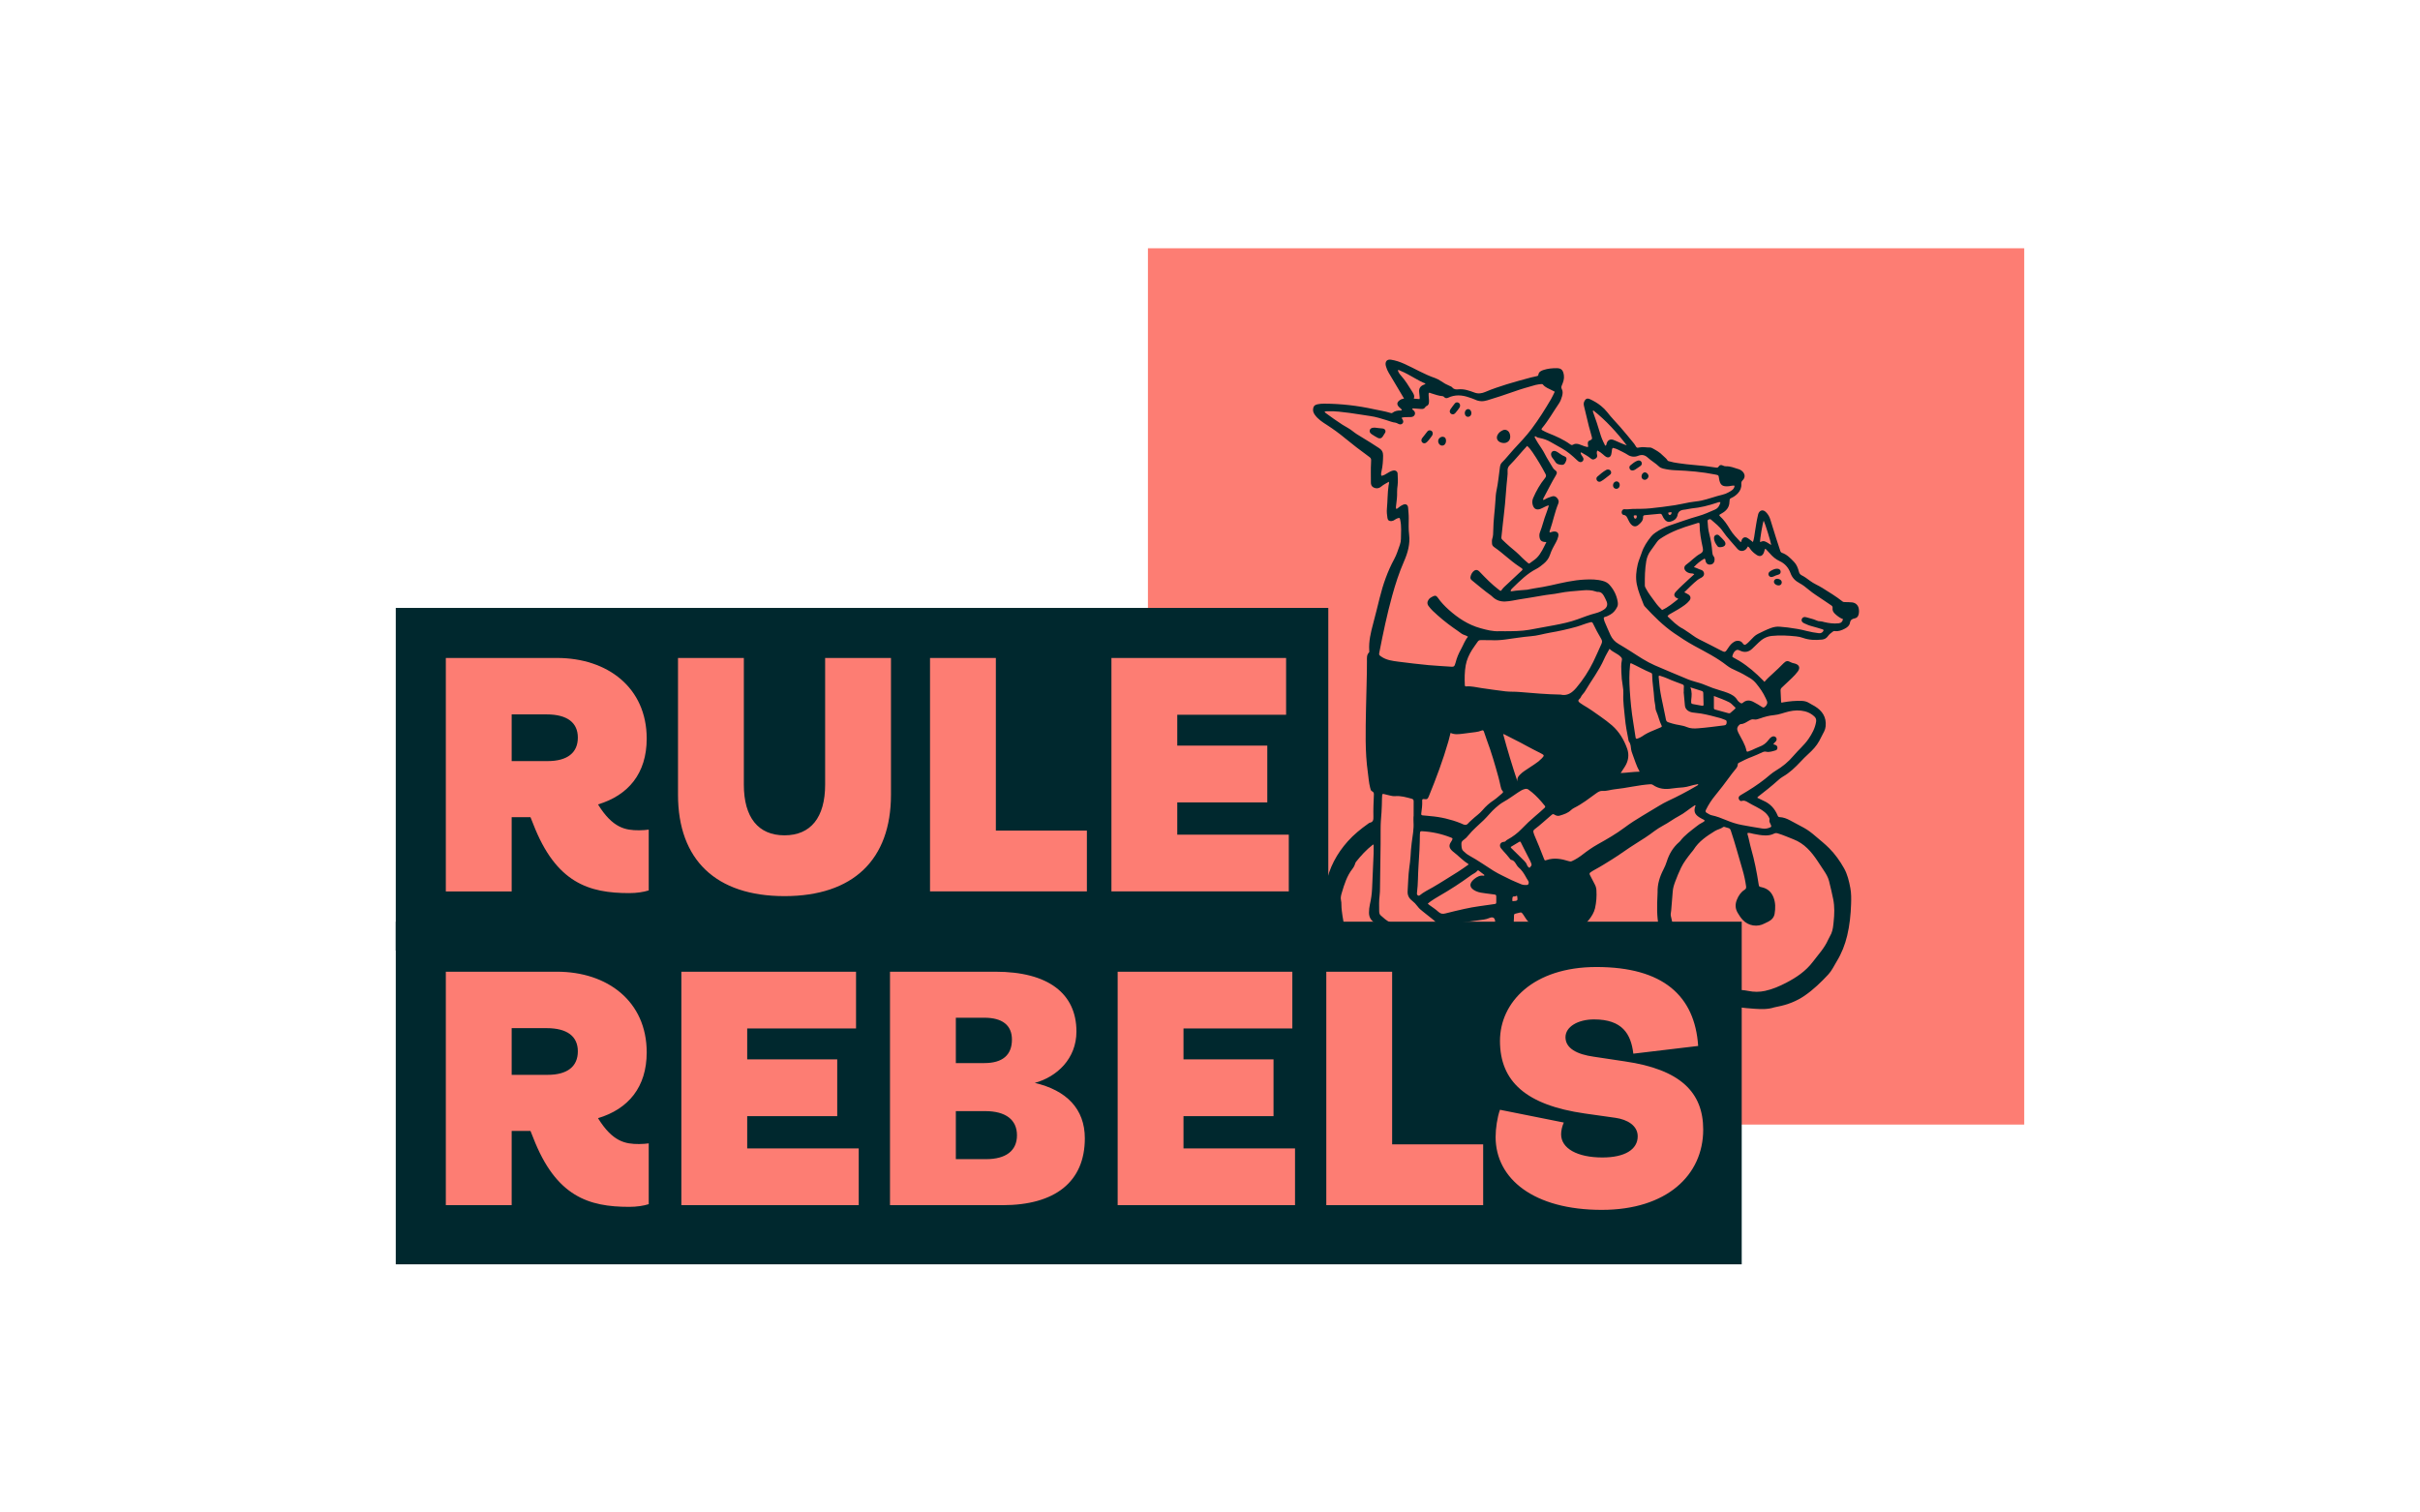 <svg fill="none" height="600" viewBox="0 0 960 600" width="960" xmlns="http://www.w3.org/2000/svg" xmlns:xlink="http://www.w3.org/1999/xlink"><clipPath id="a"><path d="m520.857 141.944h216.663v260.717h-216.663z"/></clipPath><path d="m455.377 98.491h347.623v347.623h-347.623z" fill="#fd7d73"/><g clip-path="url(#a)" fill="#00282e"><path d="m699.946 270.491c1.092-1.272 2.257-2.333 3.428-3.384 1.415-1.271 2.777-2.594 4.109-3.95 1.057-1.075 1.672-1.133 3.004-.402.509.28 1.074.337 1.613.497 1.698.501 2.119 1.723 1.065 3.14-.684.904-1.442 1.748-2.267 2.524-1.341 1.289-2.676 2.583-4.053 3.832-.409.371-.535.747-.504 1.268.091 1.529.148 3.06.219 4.588.267.243.527.06.793.014 2.514-.439 5.043-.692 7.599-.564 1.015.04 2 .353 2.853.906.676.438 1.417.775 2.106 1.194 3.008 1.827 4.695 4.367 4.301 8.022-.071.685-.266 1.353-.578 1.968-.64 1.259-1.276 2.523-1.941 3.768-1.091 2.022-2.65 3.662-4.334 5.186-1.081.979-2.096 2.013-3.095 3.075-2.107 2.241-4.308 4.379-7.013 5.927-.661.392-1.278.855-1.84 1.379-2.607 2.366-5.38 4.528-8.155 6.688-.051.04-.054.14-.121.318.77.374 1.543.785 2.345 1.13 2.75 1.179 4.61 3.205 5.719 5.951.157.392.347.564.781.584 1.441.065 2.762.565 4.023 1.236 1.888 1.004 3.784 1.999 5.656 3.033 1.598.884 3.033 2.004 4.416 3.191 1.869 1.607 3.809 3.124 5.552 4.88 2.359 2.375 4.273 5.078 5.899 7.969 1.356 2.412 1.978 5.103 2.491 7.818.396 2.091.364 4.188.302 6.285-.138 4.246-.566 8.475-1.557 12.617-.861 3.589-2.197 7.016-4.136 10.179-1.075 1.754-1.919 3.66-3.338 5.192-2.864 3.091-5.91 6.023-9.367 8.409-3.201 2.212-6.844 3.63-10.708 4.368-.439.066-.874.161-1.302.282-2.557.836-5.186.765-7.808.58-2.177-.153-4.368-.317-6.51-.676-2.47-.413-4.845-1.243-7.205-2.09-3.026-1.092-5.874-2.498-8.416-4.488-.253-.203-.519-.387-.797-.552-3.495-1.993-6.009-4.974-8.289-8.196-.164-.231-.289-.485-.461-.712-3.602-4.634-5.159-10.088-6.346-15.703-.908-4.281-.769-8.597-.556-12.921.015-.282.041-.565.033-.849-.097-3.243.849-6.223 2.316-9.061.527-1 .965-2.046 1.31-3.123.947-3.033 2.509-5.679 4.94-7.764.127-.101.242-.215.345-.34 1.796-2.402 4.246-4.081 6.551-5.916.72-.591 1.501-1.101 2.332-1.52.352-.172.746-.33.882-.781-.297-.356-.74-.473-1.116-.693-.348-.204-.716-.378-1.052-.598-1.888-1.242-2.276-2.49-1.432-4.71-.317-.121-.522.097-.727.243-.962.669-1.95 1.308-2.865 2.037-1.879 1.497-4.11 2.416-6.065 3.78-2.158 1.502-4.61 2.547-6.694 4.149-2.409 1.851-4.974 3.47-7.543 5.072-3.193 1.983-6.187 4.267-9.391 6.24-2.169 1.334-4.305 2.72-6.558 3.912-.364.189-.706.396-1.048.607-1.426.894-1.416.891-.643 2.33.553 1.031 1.073 2.082 1.619 3.118.348.688.545 1.442.578 2.213.153 2.382-.033 4.773-.553 7.104-.391 1.732-1.386 3.284-2.49 4.677-2.86 3.608-6.827 5.304-11.2 6.205-1.508.311-2.991.019-4.386-.583-2.862-1.237-5.596-2.691-8.049-4.661-1.055-.849-1.577-2.033-2.324-3.07-.728-1.003-.701-1.037-1.918-.709-2.086.566-1.699.086-1.807 2.254-.169 3.397-.242 6.839-1.754 9.961-1.368 2.823-2.59 5.712-4.124 8.465-1.724 3.097-3.964 5.792-6.036 8.626-1.59 2.173-3.583 3.78-5.866 5.152-2.475 1.486-5.016 2.687-7.817 3.486-2.483.711-5.003 1.289-7.547 1.729-4.687.808-9.309.58-13.937-.539-2.924-.707-5.497-2.029-8.028-3.586-3.573-2.198-6.324-5.2-9.05-8.328-2.483-2.848-4.253-6.052-5.968-9.358-2.459-4.739-4.268-9.679-5.123-14.953-.614-3.788-.435-7.573.165-11.347.157-.999.337-1.992.53-2.983 1.26-6.477 4.301-12.106 8.632-16.968 2.377-2.669 5.203-4.951 8.14-7.036.197-.14.404-.311.63-.356 1.342-.274 1.441-1.198 1.413-2.347-.071-2.829.044-5.659.174-8.492.03-.643.102-1.258-.697-1.618-.533-.243-.628-.887-.775-1.445-.518-1.965-.621-3.989-.906-5.988-1.194-8.37-.87-16.785-.739-25.187.098-6.343.392-12.684.377-19.031 0-1.197-.163-2.447.808-3.436.204-.207.122-.544.099-.823-.23-3.609.606-7.058 1.527-10.503.921-3.446 1.76-6.888 2.619-10.337 1.335-5.353 3.13-10.528 5.775-15.389.97-1.783 1.539-3.731 2.226-5.629.277-.761.423-1.564.43-2.375.017-2.501.282-5.008-.28-7.491-.216-.961-.166-.951-1.148-.642-.343.117-.664.291-.948.515-.387.298-.844.489-1.327.555-.911.114-1.51-.304-1.645-1.197-.19-1.236-.336-2.472-.215-3.733.292-3.057.222-6.139.661-9.188.062-.432.272-.849.121-1.482-1.028.613-2.062 1.091-2.954 1.84-1.009.849-2.091.985-3.219.372-.774-.421-.971-1.158-.965-1.958.011-2.627-.094-5.256.061-7.885.102-1.722.062-1.685-1.354-2.716-3.04-2.21-6.025-4.495-8.926-6.891-2.301-1.911-4.718-3.68-7.236-5.296-1.77-1.128-3.545-2.272-4.792-4.037-.46-.65-.75-1.335-.699-2.143.072-1.144.607-1.782 1.74-2.013.873-.177 1.761-.262 2.652-.255 6.673.035 13.323.783 19.837 2.23 2.127.47 4.292.778 6.381 1.427.3.094.595.209.912-.04.939-.737 2.042-.919 3.201-.886.179-.015.356-.045.529-.091-.185-.578-.666-.844-1.027-1.184-1.37-1.296-.849-2.316.752-3.176.304-.164.684-.187 1.117-.299-.78-1.316-1.517-2.563-2.257-3.809-1.28-2.153-2.567-4.303-3.844-6.459-.433-.731-.773-1.514-1.01-2.33-.077-.23-.137-.464-.181-.702-.209-1.506.618-2.339 2.11-2.116 1.851.278 3.593.882 5.302 1.651 4.086 1.839 7.936 4.186 12.205 5.631.838.304 1.631.72 2.357 1.236 1.093.767 2.267 1.411 3.502 1.918.333.134.716.289.93.552.65.808 1.513.863 2.409.768 2.299-.242 4.394.534 6.477 1.302 1.468.542 2.896.302 4.202-.26 2.79-1.196 5.656-2.14 8.537-3.042 3.154-.99 6.368-1.82 9.559-2.696.778-.214 1.577-.371 2.362-.542.289-.062.572-.121.614-.477.159-1.278 1.147-1.68 2.163-2.006 1.671-.535 3.397-.68 5.146-.674 1.894.008 2.566.85 2.838 2.894.179 1.349-.273 2.644-.807 3.876-.243.553-.311.993 0 1.577.475.901.311 1.901.052 2.846-.279 1.015-.662 2.011-1.259 2.877-2.221 3.228-4.119 6.678-6.646 9.694-.387.461-.242.666.202.911.739.417 1.505.785 2.291 1.103 3.045 1.213 6.044 2.524 8.714 4.469.403.292.707.328 1.185.052.909-.523 1.884-.293 2.803.075.97.39 1.941.762 2.963.932.221-.364.048-.678.02-.989-.1-1.083.013-1.374 1.013-1.771.64-.254.7-.58.558-1.199-.334-1.456-.825-2.874-1.189-4.323-.661-2.625-1.273-5.261-1.906-7.894-.154-.638-.219-1.267.068-1.896.517-1.13 1.2-1.438 2.337-.909 1.541.716 3.013 1.568 4.33 2.654.915.735 1.744 1.57 2.471 2.49 1.608 2.084 3.457 3.958 5.191 5.929 1.869 2.123 3.63 4.34 5.433 6.522.179.219.337.454.473.702.53.949.62 1.069 1.672.829 1.382-.316 2.734.055 4.099.018.408-.011.798.157 1.151.352 1.419.777 2.839 1.577 3.962 2.761.636.673 1.456 1.173 1.929 1.999.161.28.468.295.728.375 1.124.323 2.272.559 3.433.706 2.202.307 4.403.606 6.621.765 2.783.203 5.549.538 8.303.983.492.08.901.145 1.228-.436.341-.606.983-.69 1.597-.37.389.22.83.332 1.277.327 1.712-.083 3.241.606 4.822 1.071.67.175 1.28.524 1.77 1.012 1.028 1.063 1.072 2.409.025 3.447-.463.459-.585.825-.532 1.529.106 1.396-.446 2.7-1.447 3.726-.729.762-1.6 1.373-2.564 1.798-.42.182-.658.431-.639.908.008.199-.064.4-.065.606-.024 2.258-1.335 3.634-3.178 4.646-.243.135-.486.278-.728.432-.06.039-.083.134-.141.234.074.135.164.26.267.374 1.676 1.506 2.898 3.354 4.041 5.272 1.125 1.889 2.695 3.413 4.163 4.992.382-.08.291-.379.364-.589.417-1.287 1.419-1.667 2.548-.917.664.444 1.278.963 1.983 1.5.5-1.394.579-2.766.807-4.103.364-2.109.621-4.236 1.132-6.319.057-.235.082-.485.16-.708.485-1.409 1.787-1.97 3.003-.785.816.79 1.417 1.774 1.75 2.859.793 2.503 1.553 5.017 2.345 7.522.524 1.654 1.092 3.297 1.618 4.952.131.411.303.719.74.868 1.988.683 3.381 2.173 4.78 3.629 1.003 1.045 1.511 2.392 1.872 3.76.18.686.451 1.173 1.08 1.491 1.197.607 2.27 1.388 3.335 2.197 1.519 1.155 3.321 1.84 4.928 2.851 2.7 1.698 5.436 3.345 7.942 5.327.331.262.623.278.989.281.929.012 1.861.026 2.79.112 1.404.131 2.426 1.042 2.693 2.397.152.756.148 1.536-.013 2.29-.18.85-.669 1.499-1.567 1.656-1.043.183-1.699.585-1.9 1.774-.18 1.062-.986 1.76-1.995 2.284-1.287.67-2.554 1.202-4.034.971-.349-.054-.607.103-.875.308-.683.509-1.348 1.022-1.844 1.733-.563.805-1.343 1.245-2.335 1.347-2.596.266-5.158.205-7.643-.701-.841-.295-1.714-.486-2.601-.569-3.217-.34-6.429-.522-9.671-.186-2.084.217-3.746 1.174-5.202 2.599-.837.818-1.691 1.622-2.528 2.442-1.369 1.343-3.046 1.663-4.766.849-.607-.288-1.18-.568-1.82-.122-.781.543-1.092 1.382-1.334 2.242-.096.345.242.472.485.607.773.439 1.567.849 2.323 1.31 3.458 2.14 6.505 4.785 9.341 7.681.162.173.324.349.579.613zm-146.118-68.678c.3.11.453-.049.601-.174.654-.545 1.334-1.053 2.119-1.398 1.122-.498 1.962-.033 2.042 1.189.093 1.409.272 2.813.248 4.233-.036 2.143-.105 4.295.151 6.43.451 3.761-.575 7.289-2.025 10.6-1.941 4.429-3.411 8.992-4.691 13.619-2.049 7.4-3.615 14.921-5.088 22.452-.204 1.042-.161 1.055.711 1.672 2.036 1.438 4.421 1.733 6.777 2.04 4.003.522 8.021.992 12.043 1.378 3.055.293 6.128.4 9.19.635.695.052 1.067-.187 1.246-.828.076-.271.205-.53.27-.803.461-1.9 1.232-3.672 2.175-5.378.908-1.641 1.503-3.447 2.743-4.901-.881-.646-1.891-.698-2.623-1.267-1.021-.795-2.102-1.498-3.154-2.245-2.905-2.056-5.657-4.322-8.231-6.781-.575-.568-1.107-1.179-1.591-1.827-.672-.87-.625-1.779.031-2.669.398-.543.95-.849 1.531-1.148.971-.486 1.445-.434 2.063.451 1.256 1.799 2.739 3.36 4.38 4.826 3.696 3.3 7.729 5.957 12.556 7.289 2.459.68 4.915 1.335 7.505 1.188.728-.041 1.456.018 2.184.012 3.234-.026 6.473-.009 9.673-.573 3.301-.582 6.597-1.198 9.892-1.819 3.136-.592 6.254-1.24 9.266-2.348 2.386-.878 4.759-1.796 7.233-2.433 1.178-.301 2.296-.803 3.304-1.485 1.137-.776 1.493-1.923.963-3.176-.314-.744-.681-1.467-1.066-2.176-.531-.981-1.264-1.67-2.493-1.593-.229.014-.476-.081-.702-.161-1.761-.618-3.603-.607-5.396-.44-3.049.289-6.116.419-9.136 1.055-2.247.473-4.559.598-6.827 1.032-3.01.576-6.058.97-9.08 1.493-1.83.317-3.639.739-5.507.822-1.973.087-3.654-.508-5.07-1.876-.198-.202-.412-.387-.639-.556-2.619-1.834-5.008-3.958-7.505-5.944-.447-.356-.708-.792-.583-1.366.166-.759.468-1.47 1.007-2.043.876-.929 1.724-.956 2.598-.034 2.427 2.548 4.877 5.057 7.689 7.191.741.562.709.593 1.24-.152.259-.361.553-.695.877-.999 2.001-1.893 4.012-3.773 6.034-5.639 1.577-1.456 1.717-1.243-.18-2.488-3.461-2.275-6.357-5.252-9.764-7.585-.505-.346-.939-.792-.955-1.469-.015-.645-.102-1.309.105-1.929.35-1.058.383-2.138.39-3.234.029-4.003.637-7.973.869-11.965.074-1.289.137-2.6.409-3.855.671-3.089.929-6.233 1.372-9.352.102-.716.299-1.347.805-1.843 1.649-1.617 3.033-3.468 4.597-5.159 2.465-2.669 4.987-5.262 7.178-8.192 2.818-3.77 5.31-7.723 7.682-11.768.549-.934.979-1.941 1.489-2.956-.412-.211-.77-.387-1.122-.575-1.239-.662-2.631-1.083-3.559-2.242-.17-.212-.41-.249-.659-.213-.76.105-1.541.137-2.272.344-2.912.827-5.834 1.64-8.685 2.669-3.457 1.256-6.967 2.349-10.48 3.433-1.644.508-3.249.485-4.837-.284-.759-.364-1.588-.589-2.387-.873-2.79-.991-5.571-1.176-8.326.139-.575.274-1.099.205-1.545-.268-.167-.176-.315-.342-.595-.364-1.589-.104-3.063-.678-4.566-1.138-.295-.091-.576-.321-.971-.15-.121.947.089 1.905.11 2.865.022.995.072 1.978-1.122 2.413-.164.06-.281.283-.395.447-.394.565-.939.704-1.593.638-.845-.079-1.695-.139-2.547-.181-.334-.017-.702-.11-1.003.103.054.348.303.444.475.598.527.47.831 1.033.552 1.722-.269.666-.868.93-1.556.97-.524.03-1.053-.013-1.577.026-.695.052-1.417-.026-2.121.279.101.173.152.281.22.377.56.796.612 1.359.167 1.844-.424.462-1.012.518-1.775.121-.324-.167-.635-.376-.999-.416-1.262-.138-2.418-.639-3.613-1.006-2.124-.651-4.254-1.334-6.451-1.633-2.725-.363-5.424-.878-8.15-1.23-2.848-.364-5.692-.759-8.573-.656-.425.015-.871-.052-1.389.193.134.174.282.337.444.485 2.184 1.606 4.385 3.175 6.66 4.644 1.323.855 2.772 1.516 4.003 2.518 1.102.901 2.305 1.627 3.518 2.356 2.39 1.438 4.758 2.912 7.084 4.454 1.077.715 1.552 1.64 1.534 2.946-.026 2.069-.145 4.116-.62 6.139-.139.598-.296 1.224-.059 1.859.918-.114 1.6-.548 2.277-.982.718-.462 1.462-.875 2.294-1.082.963-.243 1.82.287 1.866 1.19.081 1.577.185 3.154-.008 4.716-.103.85-.219 1.683-.194 2.536.05 1.744-.136 3.472-.372 5.196-.07.507-.158 1.016-.015 1.493zm45.404 32.663c.161.041.275.107.376.09 2.072-.364 4.172-.428 6.259-.625.319-.03.631-.133.948-.195.594-.122 1.186-.25 1.786-.337 2.238-.329 4.465-.719 6.672-1.214 4.413-.993 8.811-2.062 13.357-2.279 2.427-.121 4.853-.121 7.221.542.997.282 1.896.728 2.589 1.498 1.719 1.904 2.838 4.115 3.275 6.654.121.728.161 1.456-.18 2.14-.624 1.252-1.448 2.331-2.702 3.033-.672.375-1.351.744-2.101.927-.448.11-.617.33-.502.773.091.35.14.72.281 1.05.776 1.82 1.542 3.647 2.375 5.442.664 1.44 1.758 2.638 3.132 3.429 1.699 1.011 3.397 2.035 5.063 3.104 3.023 1.941 6.015 3.964 9.319 5.41 4.367 1.911 8.778 3.715 13.173 5.559.861.348 1.743.643 2.641.883 1.438.406 2.881.808 4.257 1.401 1.966.851 3.985 1.571 6.045 2.161.97.278 1.935.587 2.874.953 1.523.595 2.932 1.363 3.815 2.841.269.452.688.784 1.122 1.092.391.28.711.294 1.078-.029 1.397-1.226 2.877-1.063 4.379-.218 1.056.593 2.133 1.149 3.132 1.845.575.4.888.321 1.373-.143.751-.72 1.005-1.52.517-2.491-.144-.287-.268-.587-.403-.88-.949-2.07-2.23-3.918-3.667-5.678-.679-.853-1.5-1.583-2.426-2.158-1.762-1.071-3.55-2.09-5.442-2.924-1.335-.587-2.669-1.213-3.81-2.114-3.991-3.154-8.516-5.403-12.946-7.823-2.79-1.527-5.459-3.265-8.081-5.077-4.315-2.985-7.983-6.673-11.524-10.504-.193-.207-.347-.448-.453-.71-1.033-2.677-2.207-5.325-2.751-8.142-.507-2.636-.235-5.316.387-7.937.364-1.538 1.055-2.97 1.533-4.464.794-2.484 2.197-4.571 3.797-6.565.493-.592 1.072-1.106 1.717-1.524 1.735-1.195 3.625-2.144 5.619-2.822 3.792-1.267 7.545-2.663 11.403-3.74 2.267-.633 4.39-1.62 6.537-2.548 1.292-.56 1.869-1.623 2.199-2.921-.606-.167-1.058.079-1.499.227-3.23 1.08-6.51 1.905-9.911 2.225-1.002.094-1.984.417-2.985.504-1.515.131-2.473.79-2.669 2.365-.01.039-.024.076-.041.113-.454 1.334-1.517 1.953-2.777 2.275-.849.216-1.591-.072-2.175-.746-.439-.529-.793-1.125-1.05-1.763-.202-.469-.473-.687-1.018-.629-1.929.204-3.86.374-5.792.544-.461.041-.797.185-.777.712.054 1.48-.888 2.363-1.905 3.195-.919.753-1.861.706-2.716-.121-.575-.55-.921-1.24-1.263-1.932-.42-.849-.646-1.791-1.87-1.961-.598-.083-.85-.813-.704-1.364.156-.583.588-.958 1.15-.884 1.1.143 2.173-.106 3.26-.121 2.297-.042 4.595.009 6.899-.236 3.254-.347 6.504-.719 9.734-1.235 1.953-.313 3.882-.762 5.823-1.132 1.548-.293 3.13-.363 4.675-.692 2.847-.616 5.566-1.686 8.403-2.342.868-.2 1.7-.53 2.47-.977 1.01-.595 2.223-1.092 2.339-2.592-.761-.171-1.456.122-2.167.189-2.707.274-3.611-.411-4.003-3.104-.183-1.26-.189-1.26-1.396-1.503-5.243-1.065-10.554-1.503-15.892-1.715-1.657-.059-3.303-.285-4.916-.673-.606-.148-1.151-.382-1.6-.814-1.345-1.293-3-2.201-4.367-3.452-1.191-1.091-2.329-1.415-3.906-.791-.673.28-1.405.388-2.129.316-.726-.072-1.421-.323-2.025-.73-1.185-.762-2.484-1.348-3.743-1.991-.69-.349-1.425-.601-2.184-.747-.342.448-.318.863-.375 1.259-.07.485-.108.97-.243 1.432-.298 1.028-1.157 1.376-2.08.836-.412-.242-.769-.586-1.129-.907-.683-.636-1.456-1.167-2.293-1.577-.229.491-.273 1.05-.122 1.571.227.87 0 1.299-.727 1.722-.68.397-1.137.375-1.77-.145-1.004-.826-2.134-1.456-3.249-2.107-.216-.122-.433-.392-.766-.187.064.739.561 1.238.914 1.82.387.633.301 1.236-.174 1.646-.437.378-.986.399-1.569.02-.231-.163-.446-.347-.643-.549-1.82-1.734-3.71-3.371-5.909-4.61-1.513-.855-3.033-1.698-4.539-2.566-1.297-.749-2.712-1.272-4.185-1.545-.562-.103-1.114-.203-1.577-.58-.121-.101-.274-.204-.426-.075-.191.163-.121.351-.007.538.406.699.775 1.421 1.213 2.097.926 1.422 1.931 2.802 2.692 4.319.89 1.776 2.005 3.415 2.99 5.132.243.415.486.825.899 1.123 1.005.716 1.139 1.213.521 2.225-1.689 2.762-3.091 5.678-4.63 8.52-.201.372-.475.736-.433 1.241.412.011.674-.195.94-.35.778-.447 1.622-.707 2.462-1.004.859-.304 1.503-.081 2.077.523.598.629.899 1.389.557 2.224-1.426 3.473-2.109 7.19-3.357 10.733-.089.252-.279.517 0 .794.585-.111 1.127-.413 1.753-.402 1.263.023 1.849.736 1.577 1.962-.178.788-.473 1.545-.875 2.246-.937 1.651-1.841 3.318-2.444 5.135-.455 1.375-1.335 2.49-2.436 3.415-.94.778-1.878 1.547-2.97 2.106-3.628 1.85-6.446 4.704-9.324 7.485-.364.353-.758.717-.879 1.297zm94.094 95.938c-.067.068-.112.154-.128.249-.015.093-.002.19.038.277.574 1.897.883 3.861 1.43 5.761 1.319 4.591 2.235 9.263 2.962 13.977.162 1.053.158 1.048 1.213 1.28 2.261.493 3.805 1.787 4.674 3.969.859 2.157.824 4.354.463 6.562-.242 1.449-1.175 2.451-2.473 3.108-.505.256-1.027.477-1.524.744-1.382.746-2.97 1.018-4.52.772-1.552-.243-2.979-.989-4.065-2.124-.842-.882-1.503-1.903-2.11-2.954-.953-1.652-1.003-3.349-.274-5.121.662-1.614 1.562-3.015 3.067-3.95.563-.35.672-.755.577-1.412-.298-2.162-.757-4.3-1.372-6.394-1.556-5.183-2.911-10.425-4.644-15.558-.199-.592-.417-1.003-1.061-1.132-.433-.087-.849-.256-1.276-.381-.234-.069-.501-.166-.705-.01-.984.748-2.232.929-3.276 1.568-3.248 2.005-6.411 4.099-8.491 7.44-.276.442-.665.812-.987 1.228-1.455 1.887-2.937 3.744-3.981 5.919-.859 1.789-1.615 3.61-2.305 5.466-.485 1.294-.903 2.572-.994 3.969-.163 2.541-.448 5.072-.623 7.613-.046.674-.277 1.319-.136 2.035.742 3.778 1.969 7.416 3.118 11.077.136.379.305.745.509 1.092 1.671 3.106 3.794 5.918 5.716 8.856.229.348.551.584.888.811 2.243 1.513 4.476 3.033 6.855 4.346 1.839 1.016 3.604 2.107 5.649 2.7.882.278 1.799.432 2.723.459 1.778.019 3.549.071 5.305.446 2.185.462 4.443.454 6.624-.023 2.93-.632 5.681-1.82 8.345-3.201 4.09-2.117 7.827-4.637 10.659-8.392 2.115-2.802 4.551-5.369 5.991-8.637.206-.484.447-.952.718-1.402.874-1.415 1.195-2.986 1.37-4.604.044-.402.085-.804.121-1.206.319-2.984.419-5.962-.171-8.93-.485-2.416-1.064-4.808-1.653-7.199-.397-1.604-1.251-2.958-2.146-4.306-.78-1.174-1.558-2.35-2.333-3.528-2.482-3.751-5.305-7.067-9.681-8.747-2.035-.782-4.021-1.684-6.118-2.313-.532-.16-.97-.216-1.494.055-1.056.548-2.184.755-3.397.745-1.631-.013-3.211-.308-4.797-.63-.761-.154-1.527-.445-2.28-.373zm.022-113.622c-.1.175-.164.276-.217.383-.779 1.552-2.781 1.895-3.896.56-1.97-2.355-4.156-4.536-5.888-7.085-1.229-1.806-2.959-3.08-4.558-4.499-.349-.309-.644-.195-.996-.055-.375.15-.42.391-.398.762.094 1.617.215 3.249.631 4.799.633 2.425 1.043 4.902 1.226 7.4.049.601.159 1.181.575 1.689.417.508.364 1.146.283 1.751-.121.855-.79 1.423-1.668 1.484-.933.066-1.516-.35-1.82-1.259-.121-.364 0-.83-.444-1.132-1.592.887-3.025 2.035-4.237 3.397 1.092.265 1.868.797 2.774 1.045.7.19 1.201.69 1.275 1.463.074.772-.398 1.279-1.026 1.647-.485.285-1.03.499-1.467.849-1.901 1.507-3.577 3.255-5.351 4.974.596.317 1.154.56 1.655.89.912.607 1.062 1.543.381 2.401-.535.661-1.157 1.248-1.849 1.743-1.698 1.244-3.518 2.291-5.358 3.307-.555.307-1.14.556-1.473 1.187 1.941 1.828 3.746 3.751 6.145 4.948.467.233.869.59 1.316.864 1.72 1.056 3.239 2.412 5.068 3.313 2.827 1.393 5.624 2.843 8.425 4.291 1.901.981 1.895.998 3.094-.856.643-.994 1.386-1.89 2.436-2.486.35-.205.742-.329 1.147-.362.404-.034.812.023 1.192.167.56.197.906.671 1.256 1.112.319.4.615.407 1.028.131.682-.456 1.224-1.052 1.787-1.632.9-.929 1.764-1.929 2.94-2.505 1.699-.835 3.397-1.698 5.186-2.349 1.191-.433 2.416-.645 3.691-.499 1.003.112 2.012.165 3.012.296 2.563.336 5.113.749 7.615 1.415 1.527.407 3.083.636 4.645.849.754.101 1.356-.163 1.773-.795.216-.329.168-.607-.267-.736-1.392-.408-2.772-.874-4.179-1.222-1.111-.276-2.145-.72-3.166-1.2-.829-.39-1.12-.971-.899-1.621.243-.71.921-1.026 1.8-.743 1.344.429 2.754.65 4.041 1.264.439.212.921.323 1.409.323.573 0 1.107.19 1.657.321 1.891.447 3.792.705 5.755.485 1.045-.121 1.456-.69 1.707-1.64-1.213-.448-2.203-1.206-3.127-2.062-.685-.636-1.151-1.371-1.02-2.344.069-.516-.121-.809-.552-1.082-1.022-.649-2.012-1.353-3.011-2.041-1.994-1.374-4.081-2.609-5.944-4.186-1.137-.971-2.344-1.896-3.651-2.596-1.699-.911-2.888-2.158-3.532-3.954-.777-2.164-2.243-3.82-4.272-4.747-1.615-.736-2.823-1.806-3.936-3.092-.364-.427-.764-.835-1.16-1.24-.215-.221-.363-.553-.786-.512-.14.496-.242 1.016-.433 1.496-.547 1.356-1.607 1.698-2.813.898-.983-.649-1.879-1.399-2.569-2.373-.243-.362-.45-.774-.962-1.002zm-117.861 149.882c-.052.509.211.85.364 1.213.382.896.559 1.866.517 2.839-.064 1.456-1.256 2.994-2.669 3.387-.894.243-1.82.376-2.701.669-.91.303-1.812.344-2.748.271-1.308-.103-2.523-.526-3.743-.97-2.126-.767-4.358-1.25-6.388-2.269-1.697-.853-3.476-1.534-5.308-2.034-1.135-.302-2.22-.762-3.225-1.368-1.311-.797-2.635-1.567-4.009-2.259-1.645-.829-2.51-2.223-2.503-4.113-.003-1.092.115-2.18.351-3.246.484-2.084.778-4.207.879-6.345.2-4.61.414-9.206.598-13.81.048-1.19.007-2.382.007-3.542-.057-.036-.126-.051-.193-.043-.068.008-.13.039-.178.088-2.519 1.941-4.633 4.27-6.608 6.739-.148.191-.258.408-.323.641-.224.78-.598 1.511-1.101 2.148-2.203 2.802-3.223 6.126-4.212 9.462-.286.962-.572 1.966-.33 2.981.126.592.182 1.196.165 1.801.008.808.062 1.613.16 2.415.309 2.737.873 5.43 1.466 8.109.659 2.97 1.722 5.802 3.571 8.284.884 1.158 1.671 2.385 2.354 3.671 1.119 2.208 2.729 4.13 4.708 5.617 2.496 1.868 4.985 3.728 7.97 4.775.766.257 1.513.567 2.236.93 1.678.874 3.48 1.276 5.328 1.547.759.11 1.528.177 2.277.341 2.584.564 5.068.111 7.486-.763 2.733-.99 5.368-2.247 8.152-3.107.308-.102.595-.257.849-.459 2.327-1.754 4.632-3.525 6.456-5.84.641-.814 1.274-1.663 2.327-2.045.283-.102.523-.385.728-.633.787-.971 1.553-1.959 2.062-3.122.971-2.192 1.463-4.531 2.122-6.818.56-1.988.809-4.05.74-6.113-.041-1.591-.833-2.142-2.28-1.547-.707.301-1.447.514-2.206.636-2.039.294-4.08.572-6.124.834-2.356.299-4.703.629-7.024 1.048zm15.904-112.727c-.981 0-2.438.029-3.891-.015-.586-.017-.979.121-1.313.628-.711 1.08-1.532 2.089-2.214 3.186-1.182 1.896-2.128 3.921-2.526 6.131-.467 2.595-.485 5.225-.364 7.858.021.431.161.599.56.562 2.086-.188 4.09.396 6.126.671 3.161.43 6.308.939 9.486 1.293 1.775.198 3.554.088 5.328.235 5.478.45 10.952.957 16.454 1.045 2.691.638 4.556-.695 6.187-2.592.025-.032.057-.057.084-.089 2.658-3.155 4.922-6.622 6.74-10.326 1.14-2.305 2.131-4.709 3.219-7.053.364-.781.341-1.345-.109-2.105-1.15-1.941-2.231-3.937-3.198-5.978-.311-.659-.507-.682-1.128-.529-1.85.454-3.588 1.233-5.416 1.752-3.463.973-6.975 1.758-10.522 2.353-2.585.441-5.095 1.252-7.737 1.423-1.609.104-3.208.364-4.811.561-3.489.411-6.934 1.241-10.955.989zm82.324 57.204c-.198-.144-.383-.036-.571-.008-1.84.271-3.569 1.041-5.434 1.202-1.489.13-2.987.212-4.461.446-2.694.429-5.233.186-7.532-1.412-.293-.212-.652-.309-1.011-.274-4.806.317-9.485 1.531-14.266 2.014-1.56.158-3.062.75-4.663.627-.978-.074-1.75.364-2.525.929-2.842 2.063-5.62 4.234-8.783 5.811-.471.234-.905.539-1.287.901-1.213 1.166-2.754 1.653-4.302 2.127-.325.113-.671.153-1.013.118-.343-.035-.673-.146-.969-.323-.893-.528-.871-.465-1.698.232-2.136 1.789-4.15 3.725-6.387 5.392-.506.379-.669.757-.485 1.326.082.312.181.62.297.921 1.365 3.107 2.604 6.264 3.832 9.427.313.807.343.819 1.114.557 2.988-1.014 5.895-.439 8.773.457.461.143.802.176 1.247-.025 1.522-.687 2.904-1.592 4.217-2.607 1.92-1.485 3.896-2.876 6.021-4.064 3.666-2.053 7.317-4.143 10.685-6.673 2.201-1.653 4.52-3.123 6.876-4.538 1.142-.686 2.268-1.402 3.422-2.062 2.276-1.307 4.453-2.79 6.837-3.905 3.773-1.762 7.465-3.673 11.05-5.79.362-.224.821-.351 1.016-.806zm29.779-15.892c.352.111.626.171.88.282.21.082.389.225.516.411s.196.405.197.63c.017.485-.204.94-.653 1.068-1.231.356-2.478.829-3.777.564-.466-.106-.954-.053-1.387.15-1.479.651-2.931 1.373-4.446 1.924-1.719.624-3.328 1.455-4.947 2.279-.26.132-.497.243-.499.607 0 .97-.615 1.646-1.189 2.319-.735.864-1.406 1.773-2.076 2.685-1.82 2.476-3.665 4.931-5.626 7.299-1.475 1.774-2.733 3.717-3.748 5.788-.272.558-.225.89.312 1.185.635.348 1.213.808 1.941.962 1.941.409 3.797 1.108 5.62 1.877 2.09.882 4.217 1.591 6.464 2 2.668.486 5.325.971 8.006 1.376.962.164 1.952.052 2.853-.322.85-.355.85-.33.515-1.225-.221-.595-.704-1.138-.524-1.819.129-.495-.07-.85-.29-1.248-.466-.804-1.091-1.506-1.836-2.062-1.895-1.483-4.141-2.348-6.179-3.579-.795-.479-1.622-1.034-2.714-.657-.464.16-.908-.254-1.115-.75-.217-.518-.049-.954.337-1.311.188-.153.391-.284.607-.393 3.313-1.941 6.551-3.983 9.557-6.387 1.356-1.092 2.644-2.297 4.124-3.176 2.676-1.588 5.02-3.499 7.021-5.884 1.916-2.285 4.246-4.201 5.957-6.683 1.438-2.085 2.608-4.253 3.033-6.793.152-.914-.068-1.577-.707-2.167-1.037-.975-2.306-1.668-3.688-2.014-2.108-.525-4.236-.45-6.357.039-2.005.463-3.929 1.288-5.996 1.466-1.913.163-3.724.672-5.517 1.317-.757.273-1.613.548-2.364.386-.849-.182-1.369.168-2.006.508-1.024.545-1.968 1.305-3.209 1.334-.264.007-.441.162-.621.334-.97.933-1.049 1.719-.387 3.058 1.161 2.347 2.698 4.525 3.233 7.158.074.364.302.461.622.349.497-.173.991-.349 1.472-.559 1.037-.453 2.04-.989 3.099-1.381 1.419-.496 2.652-1.414 3.533-2.632.357-.485.765-.948 1.3-1.256.607-.349 1.268-.262 1.659.192.413.485.392 1.077-.079 1.653-.28.326-.692.551-.921 1.098zm-128.064-4.516c-.318 1.245-.558 2.305-.859 3.348-2.132 7.42-4.833 14.638-7.756 21.776-.467 1.139-.684 1.293-1.916 1.13-.557-.073-.756.088-.728.614.088 1.704-.136 3.388-.364 5.068-.083.62.141.762.703.793.97.052 1.927.196 2.893.277 4.112.333 8.151 1.278 11.983 2.803.672.269 1.38.728 2.04.674.736-.056 1.169-.915 1.763-1.39.251-.203.486-.427.72-.65 1.369-1.312 2.99-2.344 4.217-3.819 1.279-1.515 2.772-2.836 4.432-3.922 1.213-.811 2.251-1.839 3.37-2.765.393-.325.45-.574.079-.97-.45-.486-.575-1.148-.728-1.776-.281-1.178-.507-2.371-.832-3.537-1.389-5.016-2.819-10.027-4.664-14.904-.401-1.057-.754-2.133-1.103-3.207-.172-.526-.41-.709-.978-.466-.748.307-1.536.507-2.34.594-1.724.214-3.442.468-5.167.663-1.563.173-3.138.427-4.765-.334zm-14.701 33.14h.047c0-1.98-.026-3.96.014-5.944.013-.635-.18-.928-.805-1.092-2.146-.569-4.272-1.213-6.536-1.018-.777.068-1.526-.121-2.275-.295-.71-.16-1.422-.313-2.117-.519-.526-.157-.762-.029-.763.533 0 .403-.056.806-.069 1.213-.058 1.819-.038 3.639-.184 5.448-.184 2.256-.37 4.51-.355 6.775.056 7.717-.197 15.431-.248 23.146.011 1.051-.04 2.1-.154 3.145-.26 2.015-.191 4.033-.173 6.051.006.637.068 1.343.587 1.798 1.181 1.032 2.337 2.164 3.795 2.762 5.043 2.062 10.12 4.046 15.528 5.009 1.75.312 3.495.641 5.272.728 1.017.051 1.404-.555.971-1.471-.227-.485-.607-.849-.989-1.213-.5-.473-.996-.946-1.381-1.522-.678-1.006-1.509-1.901-2.462-2.652-1.324-1.062-2.639-2.135-3.985-3.166-.777-.594-1.507-1.227-2.084-2.013-.643-.882-1.405-1.67-2.265-2.342-1.187-.925-1.801-2.145-1.699-3.69.205-3.1.23-6.212.651-9.298.207-1.52.425-3.045.505-4.575.093-1.776.226-3.548.458-5.308.364-2.76.911-5.499.722-8.309-.049-.725-.006-1.453-.006-2.181zm52.723-108.847c-1.97.011-2.65-.625-2.79-2.414-.041-.486.033-.975.216-1.427 1.006-2.512 1.55-5.179 2.56-7.692.381-.945.649-1.941.998-2.997-.699.074-1.156.333-1.626.554-.583.275-1.145.606-1.749.826-1.56.553-2.594-.015-3.042-1.593-.269-.9-.209-1.865.169-2.725 1.23-2.824 2.732-5.495 4.685-7.885.478-.585.562-1.013.203-1.698-1.54-2.933-3.241-5.777-5.095-8.521-.621-.924-1.301-1.82-2.173-2.567-2.415 2.547-4.524 5.261-6.948 7.694-.291.279-.515.621-.655.999-.139.379-.191.784-.151 1.185.043.807.011 1.616-.094 2.418-.542 4.772-.715 9.583-1.312 14.347-.39 3.165-.671 6.343-1.042 9.509-.056.468.048.77.364 1.064.98.903 1.909 1.867 2.937 2.711 1.687 1.384 3.35 2.783 4.852 4.373.746.79 1.623 1.456 2.436 2.184.203.183.4.26.636.068.935-.768 2.023-1.341 2.87-2.219 1.687-1.75 2.609-3.957 3.751-6.194zm-8.194 136.036c.273-.066.782.167 1.044-.374s.121-.998-.198-1.471c-.342-.497-.631-1.033-.922-1.563-.728-1.323-1.604-2.578-2.732-3.534-1.101-.934-1.315-2.721-3.019-3.049-.225-.042-.402-.378-.583-.593-.418-.494-.815-1.006-1.238-1.493-.716-.824-1.488-1.604-2.157-2.462-.877-1.122-.335-2.435 1.047-2.561.353-.031.606-.081.829-.364.182-.217.406-.394.66-.519 2.103-1.127 4.016-2.578 5.667-4.3 1.702-1.784 3.501-3.472 5.387-5.059 1.238-1.041 2.456-2.102 3.64-3.211.393-.37.384-.615.035-.99-.467-.502-.869-1.065-1.32-1.577-1.519-1.738-3.142-3.364-5.044-4.697-.189-.146-.408-.247-.641-.294-.233-.048-.474-.042-.705.017-1.065.225-1.94.803-2.81 1.379-1.922 1.269-3.761 2.66-5.786 3.776-1.138.627-2.115 1.455-3.1 2.305-1.725 1.484-3.082 3.308-4.71 4.882-2.089 2.021-4.36 3.864-6.187 6.151-.489.645-1.077 1.209-1.742 1.673-.615.406-1.008.905-.947 1.691.074.957-.023 1.999.728 2.718.751.72 1.556 1.414 2.489 1.92 3.307 1.796 6.362 3.993 9.547 5.983 2.226 1.39 4.645 2.409 6.971 3.608 1.069.55 2.236.924 3.334 1.443.729.349 1.49.63 2.463.565zm66.852-123.268c-.526-.388-.947-.292-1.335-.34-.646-.065-1.264-.305-1.786-.694-1.023-.78-1.131-2.022-.093-2.759 1.941-1.382 3.528-3.233 5.641-4.383.986-.538 1.168-1.251.944-2.305-.658-3.083-1.279-6.176-1.262-9.351 0-.621-.302-.649-.777-.485-.689.229-1.383.449-2.081.654-4.082 1.198-8.056 2.659-11.7 4.903-.825.508-1.673.995-2.257 1.805-.873 1.213-1.73 2.438-2.612 3.645-.889 1.206-1.481 2.604-1.727 4.081-.556 3.207-.607 6.43-.571 9.668 0 .518.272.908.496 1.334 1.01 1.951 2.426 3.616 3.683 5.401.796 1.134 1.742 2.116 2.669 3.012 2.434-1.083 4.378-2.784 6.394-4.367-.098-.232-.29-.297-.485-.357-.273-.082-.517-.239-.705-.453-.533-.601-.485-1.283.217-2.049 1.725-1.876 3.659-3.538 5.5-5.294.576-.545 1.183-1.059 1.847-1.666zm-33.622 29.571c-.748 1.405-1.534 2.669-2.124 4.021-2 4.588-5.088 8.526-7.581 12.817-.504.87-1.374 1.502-1.739 2.466-.22.581-1.192.885-.85 1.554.266.522.971.819 1.485 1.213.129.097.264.187.404.267 2.386 1.375 4.626 2.969 6.86 4.566 1.545 1.106 3.09 2.224 4.516 3.472 2.864 2.507 4.774 5.721 6.032 9.248.85 2.398.512 4.866-.895 7.087-.509.807-1.039 1.6-1.676 2.578 2.587-.1 4.939-.516 7.521-.538-1.355-2.375-1.996-4.801-2.893-7.128-.216-.523-.375-1.067-.472-1.625-.163-1.102-.131-2.237-.875-3.188-.16-.206-.176-.532-.232-.808-.566-2.854-1.111-5.702-1.368-8.614-.28-3.177-.803-6.333-.631-9.541.04-1.092-.046-2.186-.255-3.258-.303-1.711-.478-3.442-.521-5.179-.043-1.616-.179-3.251.182-4.833.143-.625.013-.904-.382-1.334-1.266-1.363-3.141-1.821-4.506-3.243zm-55.916 85.579c-.08-.142-.102-.242-.16-.276-2.24-1.335-3.94-3.327-6.017-4.853-.192-.149-.369-.315-.53-.496-1.03-1.092-1.125-2.019-.31-3.267.235-.326.431-.68.583-1.053.128-.353.029-.53-.293-.645-.151-.055-.299-.122-.45-.181-3.618-1.417-7.441-2.239-11.322-2.437-.514-.027-.764.121-.768.643 0 .242-.046.485-.047.728-.028 4.043-.243 8.077-.531 12.109-.263 3.625-.153 7.273-.617 10.888-.041.197-.047.4-.018.599.121.502.728.784 1.065.497 1.587-1.341 3.472-2.211 5.247-3.235 3.363-1.941 6.602-4.07 9.905-6.101 1.468-.907 2.85-1.948 4.263-2.92zm64.37-79.89c-.297.254-.279.51-.304.743-.376 3.346-.328 6.711-.114 10.051.269 4.228.678 8.455 1.368 12.646.324 1.992.632 3.988.926 5.987.079.541.289.699.803.496.606-.242 1.213-.456 1.743-.836 1.422-1.022 2.992-1.756 4.61-2.409.936-.378 1.851-.809 2.79-1.183.415-.165.587-.325.352-.794-.892-1.775-1.248-3.752-2.062-5.56-.193-.403-.306-.839-.332-1.285-.027-1.301-.44-2.556-.507-3.832-.166-3.154-.774-6.258-.815-9.414 0-.379-.121-.606-.458-.751-2.736-1.127-5.29-2.615-8-3.859zm20.951 11.373h.065c0-.646-.068-1.303.02-1.941.085-.615-.148-.849-.683-1.055-1.918-.75-3.882-1.39-5.749-2.261-.912-.424-1.887-.721-2.844-1.04-.623-.207-.777-.104-.714.499.221 2.089.377 4.19.739 6.256.536 3.059 1.288 6.077 1.862 9.136.485 2.568.276 2.183 2.715 2.965 1.922.617 3.987.634 5.87 1.436 1.413.606 2.924.598 4.419.485 3.46-.263 6.898-.736 10.341-1.164.665-.083.956-.329 1.014-1.053.051-.622-.016-.961-.653-1.144-.578-.165-1.116-.486-1.698-.642-2.573-.699-5.146-1.39-7.777-1.849-1.159-.203-2.333-.234-3.487-.438-1.606-.283-2.769-1.287-2.923-2.637-.209-1.842-.347-3.703-.517-5.553zm-79.15 72.99.087-.351c-.727-.558-1.455-1.118-2.183-1.674-.168-.128-.378-.228-.532-.023-.658.876-1.698 1.213-2.539 1.833-4.137 3.036-8.445 5.829-12.902 8.371-.562.318-1.116.652-1.659 1.004-.893.58-1.802 1.143-2.626 1.91.222.189.364.326.526.445 1.234.915 2.559 1.729 3.676 2.767.895.832 1.718.937 2.832.641 2.496-.663 5.021-1.223 7.539-1.799 3.863-.886 7.804-1.29 11.713-1.891.849-.129.865-.094.887-.928.015-.606.013-1.213 0-1.819-.02-.92-.022-.946-.901-1.084-1.037-.162-2.083-.269-3.125-.406-1.4-.184-2.807-.318-4.114-.936-2.589-1.223-2.817-2.974-.596-4.783 1.128-.915 2.347-1.581 3.917-1.277zm13.236-37.351c-.387-1.808.904-2.654 1.941-3.639.274-.238.568-.453.879-.641 1.346-.888 2.668-1.819 4.027-2.678 1.025-.644 1.967-1.412 2.806-2.284 1.051-1.102 1.019-1.26-.336-1.972-2-1.049-4.044-2.012-6.011-3.123-2.773-1.578-5.685-2.882-8.492-4.396-.134-.072-.275-.165-.485-.058 1.692 6.288 3.597 12.529 5.671 18.791zm43.364-133.403c-4.053-5.279-8.307-9.928-13.317-13.892-.266.457-.049.745.057 1.037.958 2.657 1.875 5.327 2.658 8.043.434 1.512 1.023 2.976 1.758 4.367.121.216.127.569.502.567.304-.289.263-.684.388-1.016.434-1.159 1.265-1.632 2.474-1.334.346.106.684.241 1.009.402 1.395.601 2.763 1.271 4.471 1.826zm-79.838-24.519c-1.503-.55-2.791-1.305-4.092-2.028-1.902-1.059-3.761-2.19-5.793-3.004-.341-.137-.663-.461-1.128-.231.245.744.647 1.425 1.179 2 1.776 1.954 3.121 4.201 4.514 6.421.544.866 1.112 1.687.648 2.823l2.261.186c.161-.363.086-.683.055-.999-.054-.562-.094-1.125-.165-1.685-.182-1.433.372-2.426 1.722-2.969.261-.103.545-.177.799-.514zm114.388 123.941v4.771c0 .318.121.512.461.606 1.753.47 3.501.96 5.25 1.441.323.089.614.1.897-.163.56-.522 1.15-1.014 1.732-1.513.276-.235.296-.485.016-.704-.791-.624-1.384-1.502-2.298-1.954-1.909-.952-3.912-1.69-6.058-2.484zm-80.593 59.887c.043.418.317.551.51.742 1.603 1.586 3.214 3.165 4.815 4.751.459.454.849.935 1.083 1.578.181.505.505.983 1.043 1.221.981-1.092.982-1.092.471-2.324-.108-.26-.232-.513-.364-.764-.929-1.831-1.859-3.66-2.79-5.49-.254-.502-.503-1.008-.751-1.514-.149-.307-.343-.416-.668-.217-1.122.683-2.254 1.359-3.349 2.017zm71.26-63.311c.72 1.783.52 3.383.337 4.986-.032.279-.008.565-.02.849-.023.477.154.72.671.797 1.157.176 2.305.43 3.456.635.701.121.794.066.785-.638-.018-1.456-.091-2.912-.114-4.368-.007-.485-.204-.713-.666-.849-1.393-.416-2.772-.876-4.449-1.412zm32.081-56.468c-.171-1.274-2.468-8.687-2.986-9.637-.384.663-1.537 7.384-1.456 8.467 1.515-.527 1.485-.718 4.442 1.17zm-102.62 141.293c2.097-.151 2.098-.152 1.847-1.958-.01-.066-.086-.121-.156-.211-.184.063-.365.137-.541.222-.35.19-.907-.103-1.091.31-.17.383-.122.864-.151 1.303.012.116.044.228.092.334zm49.286-152.628c0-.44-.278-.486-.572-.438-.271.043-.745-.084-.641.439.074.372.194.905.646.891.453-.013.524-.52.567-.892zm12.458-1.488c.072.439.144.92.607.906.552-.015.728-.485.741-1.073-.456-.041-.916.016-1.348.167z"/><path d="m599.103 173.261c.02 1.976-1.917 3.059-3.932 2.197-1.235-.527-1.698-1.657-1.128-2.868.453-.953 1.293-1.562 2.217-1.956.976-.415 2.062.121 2.524 1.101.224.477.333 1 .319 1.526z"/><path d="m545.452 169.649c.886.154 1.934.204 2.972.325 1.201.141 1.564 1.172.778 2.102-.219.285-.407.591-.563.914-.485.877-1.244 1.14-2.139.678-.786-.41-1.548-.864-2.283-1.36-.798-.534-1.024-1.077-.82-1.706.204-.628.75-.925 1.662-.952.081-.002.161-.001.393-.001z"/><path d="m568.357 171.904c.01.324-.079.644-.257.915-.631.888-1.269 1.774-2.046 2.539-.622.614-1.312.663-1.819.186-.467-.438-.524-1.129-.061-1.758.668-.907 1.374-1.789 2.09-2.66.34-.414.814-.51 1.319-.335s.746.581.774 1.113z"/><path d="m579.211 160.882c.005.325-.098.643-.294.903-.52.71-1.034 1.432-1.618 2.088-.529.593-1.199.642-1.721.243-.521-.399-.635-1.077-.205-1.723.534-.798 1.125-1.56 1.718-2.316.364-.461.874-.576 1.407-.349.488.207.706.627.713 1.154z"/><path d="m573.632 174.899c-.049 1.165-.702 1.917-1.615 1.865-.858-.05-1.539-.903-1.497-1.877.037-.908.97-1.706 1.901-1.623.794.071 1.254.689 1.211 1.635z"/><path d="m583.699 163.928c-.014.798-.596 1.426-1.323 1.429-.771 0-1.349-.682-1.309-1.55.041-.903.624-1.541 1.377-1.507.729.033 1.273.738 1.255 1.628z"/><path d="m619.522 184.408c-1.08-.094-2.042-.268-2.617-1.303-.31-.559-.769-1.034-1.141-1.561-.243-.326-.4-.707-.456-1.109-.135-1.128.787-1.864 1.847-1.441.407.177.792.399 1.15.66.728.499 1.426 1.033 2.28 1.352s1.031.922.691 1.764c-.339.842-.654 1.703-1.754 1.638z"/><path d="m637.95 186.248c.57.058.911.315 1.091.77.181.455.094.954-.28 1.222-1.244.894-2.345 1.992-3.701 2.726-.247.148-.54.199-.822.14-.282-.058-.532-.22-.699-.455-.339-.442-.364-1.157.099-1.551 1.136-.971 2.257-1.967 3.574-2.695.227-.118.482-.173.738-.157z"/><path d="m647.561 186.641c-.475-.029-.87-.211-1.064-.667-.208-.485-.178-1.001.23-1.334.867-.717 1.727-1.466 2.799-1.871.728-.274 1.385-.022 1.661.562.263.554.109 1.193-.502 1.577-.687.426-1.334.895-1.993 1.361-.331.234-.726.363-1.131.372z"/><path d="m651.18 189.036c0-.875.583-1.62 1.285-1.651.701-.032 1.474.728 1.483 1.474.01.746-.708 1.446-1.482 1.478-.718.031-1.29-.547-1.286-1.301z"/><path d="m639.876 192.468c.015-.833.643-1.498 1.411-1.493.744 0 1.276.621 1.257 1.455-.021.886-.6 1.503-1.392 1.484-.762-.019-1.292-.619-1.276-1.446z"/><path d="m682.398 217.073c-.427.045-.828-.064-1.083-.401-.728-.971-1.379-1.977-1.373-3.263 0-.531.202-.929.681-1.173.214-.116.461-.159.702-.123.241.037.463.152.633.327.71.651 1.382 1.342 2.012 2.07.971 1.153.516 2.257-.98 2.492-.191.031-.392.048-.592.071z"/><path d="m704.983 225.605c.803.015 1.31.406 1.385 1.066.074.637-.253 1.159-.981 1.315-.688.147-1.284.469-1.911.744-.798.351-1.467.178-1.803-.42-.364-.638-.114-1.327.71-1.8.806-.461 1.623-.922 2.6-.905z"/><path d="m705.532 232.237c-1.048-.053-1.891-.781-1.819-1.571.059-.661.648-1.127 1.363-1.08 1.044.068 1.763.687 1.737 1.494-.002.162-.037.321-.105.469-.067.147-.163.28-.283.388-.12.109-.262.191-.415.243-.154.052-.316.071-.478.057z"/></g><path d="m157 241.161h369.929v135.929h-369.929z" fill="#00282e"/><path d="m253.481 329.373c1.6 0 2.799-.133 3.865-.266v24.119c-2.132.666-4.797 1.066-7.729 1.066-15.991 0-29.05-3.997-38.111-27.45l-1.066-2.666h-7.462v29.45h-26.119v-92.613h44.108c19.988 0 35.579 11.727 35.579 31.982 0 13.858-7.329 22.52-19.322 26.118 5.863 9.461 10.927 10.26 16.257 10.26zm-50.503-45.973v18.523h14.258c7.862 0 11.993-3.332 11.993-9.328 0-5.863-4.131-9.195-12.393-9.195zm108.226 72.092c-27.184 0-42.242-14.392-42.242-40.244v-54.235h26.118v50.238c0 13.059 5.73 20.121 16.124 20.121s16.124-7.062 16.124-20.121v-50.238h26.118v54.235c0 25.852-15.058 40.244-42.242 40.244zm57.731-1.866v-92.613h26.118v68.494h36.112v24.119zm71.963 0v-92.613h69.293v22.521h-43.175v12.259h35.713v22.52h-35.713v12.793h44.241v22.52z" fill="#fd7d73"/><path d="m157 365.626h533.929v135.929h-533.929z" fill="#00282e"/><path d="m253.481 453.837c1.6 0 2.799-.133 3.865-.266v24.119c-2.132.666-4.797 1.066-7.729 1.066-15.991 0-29.05-3.998-38.111-27.451l-1.066-2.665h-7.462v29.45h-26.119v-92.613h44.108c19.988 0 35.579 11.727 35.579 31.982 0 13.858-7.329 22.52-19.322 26.118 5.863 9.461 10.927 10.26 16.257 10.26zm-50.503-45.973v18.523h14.258c7.862 0 11.993-3.332 11.993-9.328 0-5.863-4.131-9.195-12.393-9.195zm67.317 70.226v-92.613h69.292v22.52h-43.174v12.26h35.712v22.52h-35.712v12.793h44.24v22.52zm82.764 0v-92.613h41.842c20.921 0 32.115 8.662 32.115 23.72 0 10.793-7.729 17.989-16.524 20.388 12.526 2.931 19.855 10.26 19.855 21.987 0 17.19-11.726 26.518-32.648 26.518zm26.118-56.367h11.327c7.195 0 10.927-3.198 10.927-9.328 0-5.73-3.865-8.662-10.927-8.662h-11.327zm0 38.111h11.993c7.862 0 12.259-3.332 12.259-9.461 0-6.13-4.397-9.595-12.659-9.595h-11.593zm64.194 18.256v-92.613h69.293v22.52h-43.175v12.26h35.712v22.52h-35.712v12.793h44.241v22.52zm82.764 0v-92.613h26.118v68.494h36.112v24.119zm109.275 1.865c-26.918 0-42.109-12.259-42.109-28.916 0-3.331.666-7.862 1.732-10.794l25.319 5.064c-.666 1.466-1.066 3.198-1.066 4.664 0 5.597 6.396 9.195 16.39 9.195 8.928 0 13.992-3.199 13.992-8.396 0-4.264-4.131-6.662-8.795-7.329l-12.259-1.732c-23.187-3.331-33.581-12.659-33.581-28.783 0-15.325 13.193-29.316 38.245-29.316 26.517 0 39.043 11.46 40.376 31.315l-25.718 3.065c-.933-7.863-4.398-13.593-15.591-13.593-6.396 0-11.327 2.932-11.327 7.063 0 4.397 4.531 6.796 11.194 7.729l12.392 1.865c21.987 3.199 31.049 12.26 31.049 27.051 0 18.123-14.525 31.848-40.243 31.848z" fill="#fd7d73"/></svg>